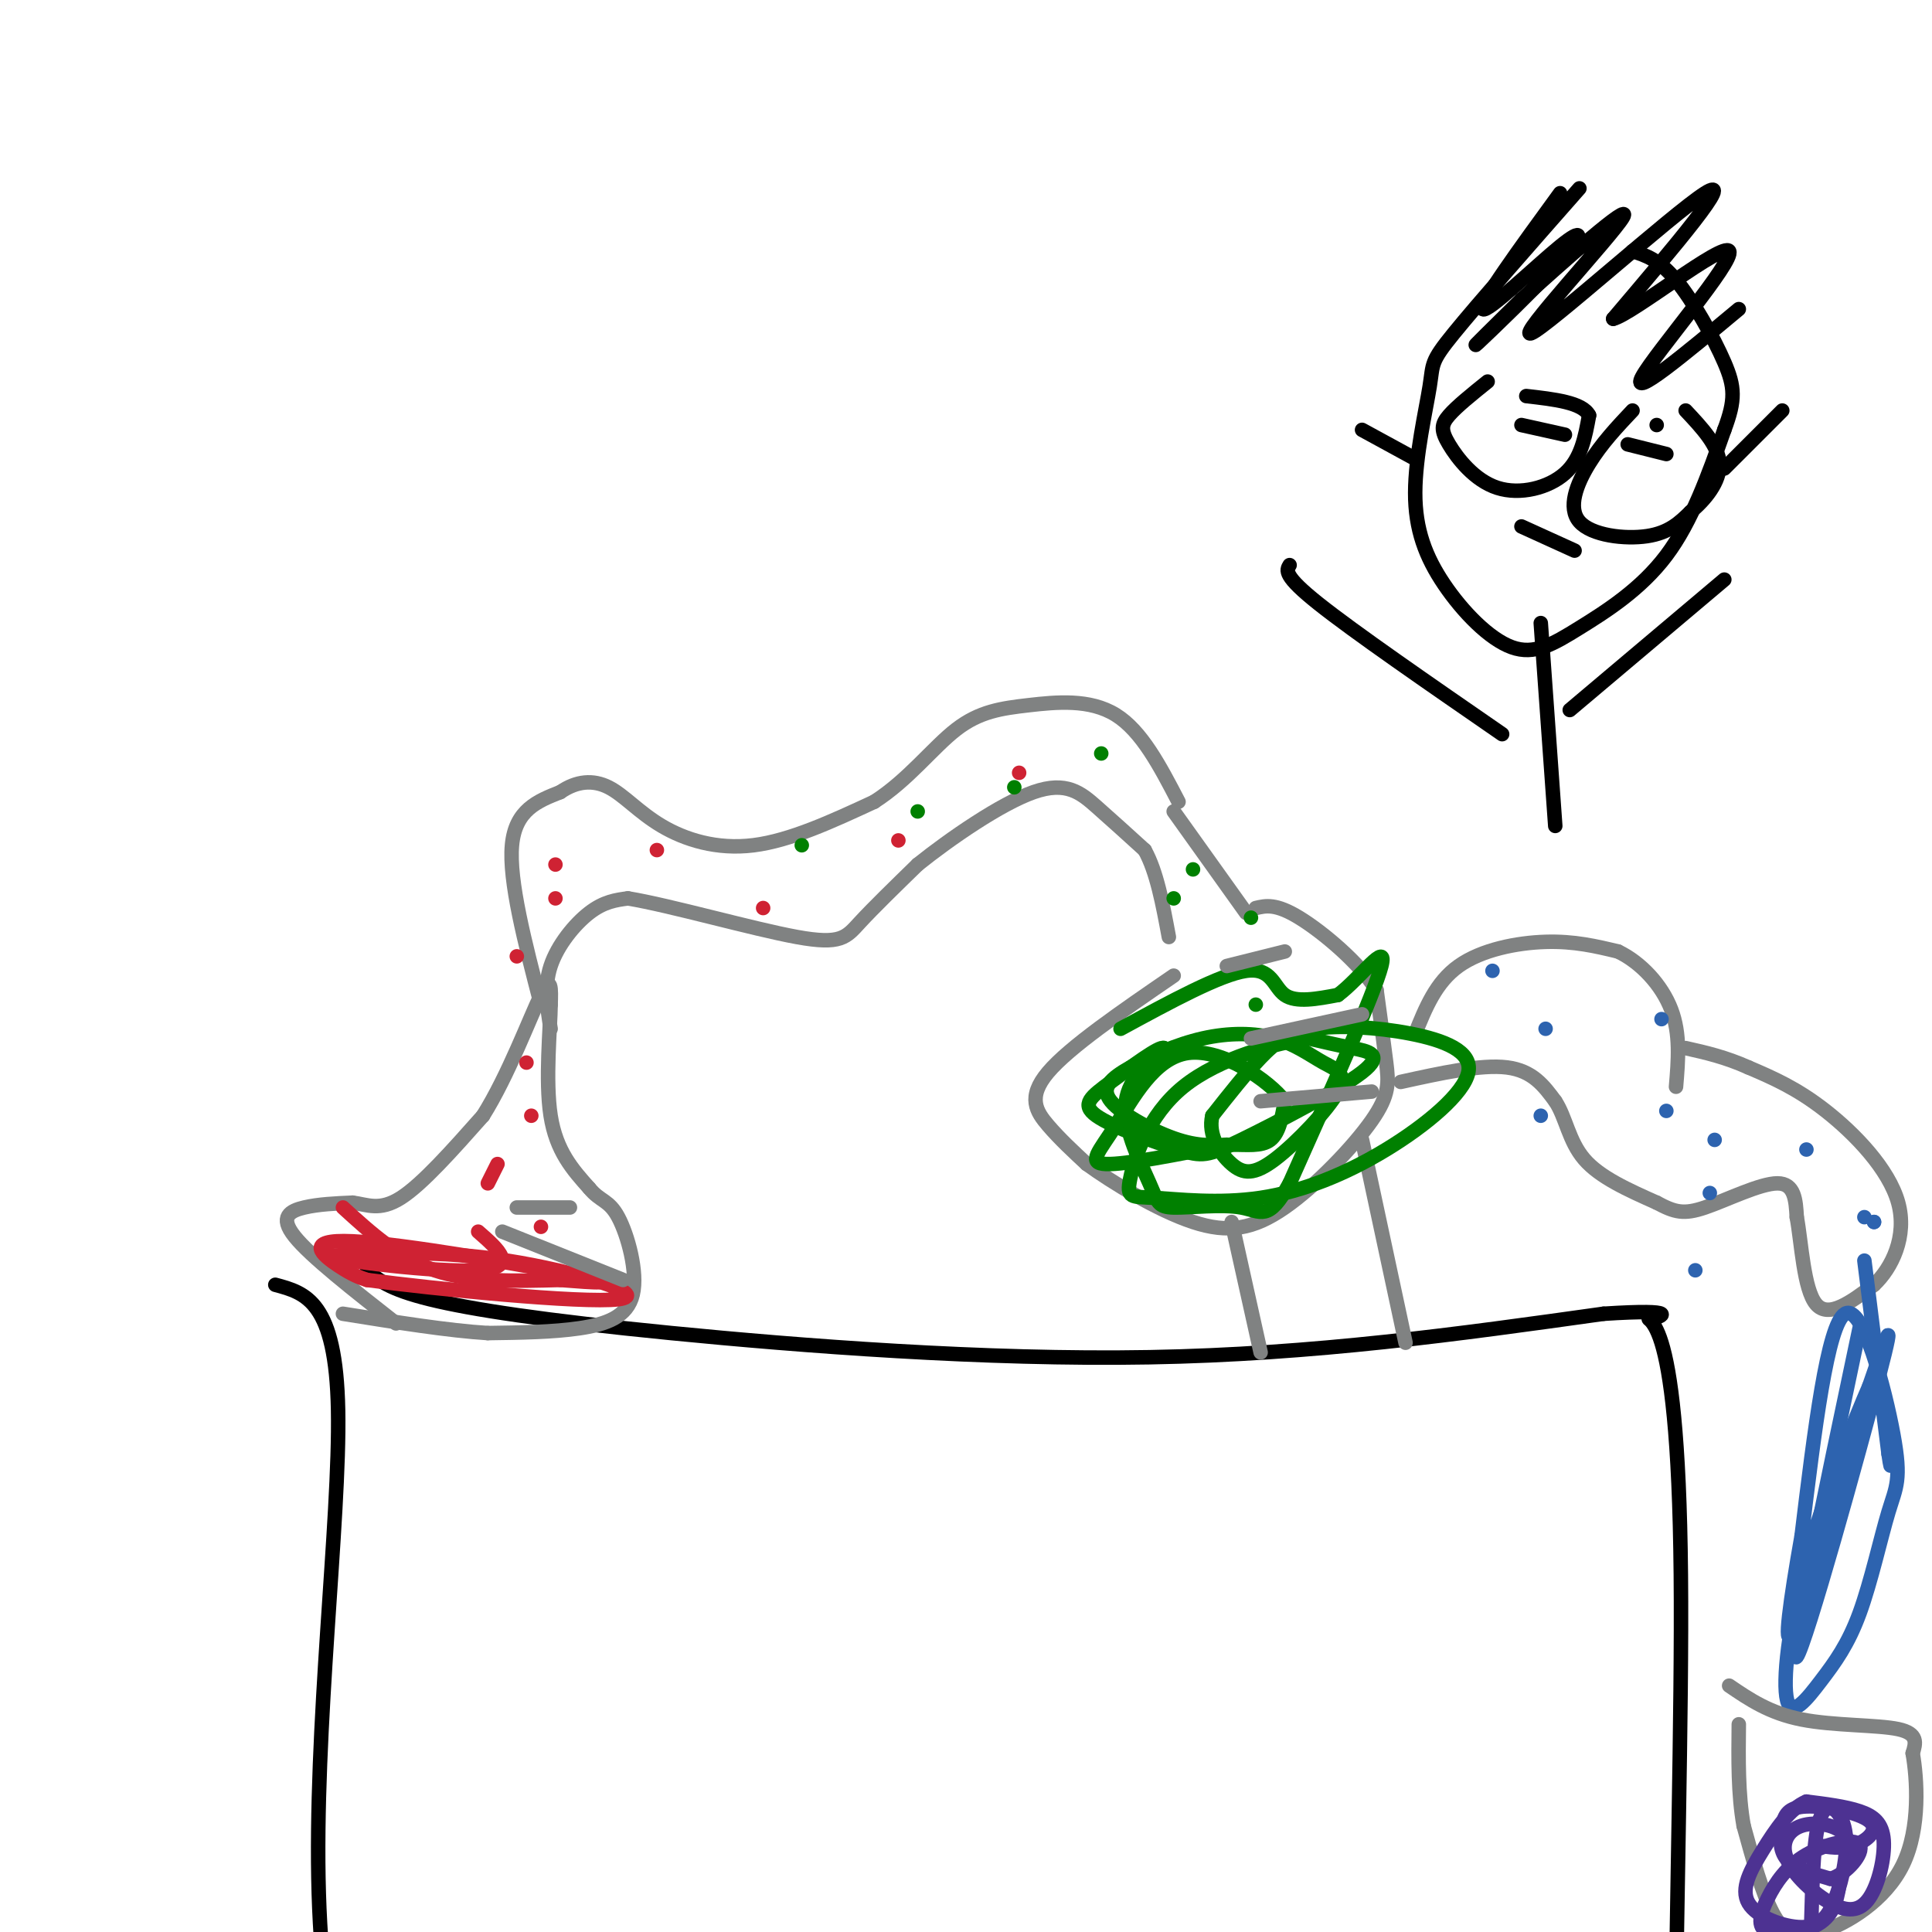 <svg viewBox='0 0 400 400' version='1.1' xmlns='http://www.w3.org/2000/svg' xmlns:xlink='http://www.w3.org/1999/xlink'><g fill='none' stroke='#000000' stroke-width='3' stroke-linecap='round' stroke-linejoin='round'><path d='M76,263c2.226,1.946 4.452,3.893 13,6c8.548,2.107 23.417,4.375 50,7c26.583,2.625 64.881,5.607 99,5c34.119,-0.607 64.060,-4.804 94,-9'/><path d='M332,272c16.757,-1.081 11.650,0.716 10,1c-1.650,0.284 0.156,-0.944 2,5c1.844,5.944 3.727,19.062 4,48c0.273,28.938 -1.065,73.697 -1,94c0.065,20.303 1.532,16.152 3,12'/><path d='M57,266c6.289,1.689 12.578,3.378 13,26c0.422,22.622 -5.022,66.178 -4,100c1.022,33.822 8.511,57.911 16,82'/></g>
<g fill='none' stroke='#808282' stroke-width='3' stroke-linecap='round' stroke-linejoin='round'><path d='M82,274c-8.867,-6.956 -17.733,-13.911 -21,-18c-3.267,-4.089 -0.933,-5.311 2,-6c2.933,-0.689 6.467,-0.844 10,-1'/><path d='M73,249c3.022,0.378 5.578,1.822 10,-1c4.422,-2.822 10.711,-9.911 17,-17'/><path d='M100,231c5.222,-8.289 9.778,-20.511 12,-25c2.222,-4.489 2.111,-1.244 2,2'/><path d='M114,208c-0.044,4.756 -1.156,15.644 0,23c1.156,7.356 4.578,11.178 8,15'/><path d='M122,246c2.300,2.818 4.049,2.364 6,6c1.951,3.636 4.102,11.364 3,16c-1.102,4.636 -5.458,6.182 -11,7c-5.542,0.818 -12.271,0.909 -19,1'/><path d='M101,276c-8.167,-0.500 -19.083,-2.250 -30,-4'/><path d='M112,208c-3.333,-12.833 -6.667,-25.667 -6,-33c0.667,-7.333 5.333,-9.167 10,-11'/><path d='M116,164c3.368,-2.321 6.789,-2.622 10,-1c3.211,1.622 6.211,5.167 11,8c4.789,2.833 11.368,4.952 19,4c7.632,-0.952 16.316,-4.976 25,-9'/><path d='M181,166c7.054,-4.512 12.190,-11.292 17,-15c4.810,-3.708 9.295,-4.344 15,-5c5.705,-0.656 12.630,-1.330 18,2c5.370,3.330 9.185,10.665 13,18'/><path d='M114,213c-0.711,-4.333 -1.422,-8.667 0,-13c1.422,-4.333 4.978,-8.667 8,-11c3.022,-2.333 5.511,-2.667 8,-3'/><path d='M130,186c8.524,1.381 25.833,6.333 35,8c9.167,1.667 10.190,0.048 13,-3c2.810,-3.048 7.405,-7.524 12,-12'/><path d='M190,179c6.631,-5.321 17.208,-12.625 24,-15c6.792,-2.375 9.798,0.179 13,3c3.202,2.821 6.601,5.911 10,9'/><path d='M237,176c2.500,4.500 3.750,11.250 5,18'/><path d='M243,168c0.000,0.000 15.000,21.000 15,21'/><path d='M243,202c-10.800,7.400 -21.600,14.800 -26,20c-4.400,5.200 -2.400,8.200 0,11c2.400,2.800 5.200,5.400 8,8'/><path d='M225,241c5.345,3.884 14.709,9.593 22,12c7.291,2.407 12.511,1.511 19,-3c6.489,-4.511 14.247,-12.638 18,-18c3.753,-5.362 3.501,-7.961 3,-12c-0.501,-4.039 -1.250,-9.520 -2,-15'/><path d='M285,205c-3.467,-5.578 -11.133,-12.022 -16,-15c-4.867,-2.978 -6.933,-2.489 -9,-2'/><path d='M293,214c2.133,-5.311 4.267,-10.622 9,-14c4.733,-3.378 12.067,-4.822 18,-5c5.933,-0.178 10.467,0.911 15,2'/><path d='M335,197c4.733,2.267 9.067,6.933 11,12c1.933,5.067 1.467,10.533 1,16'/><path d='M290,224c8.333,-1.833 16.667,-3.667 22,-3c5.333,0.667 7.667,3.833 10,7'/><path d='M322,228c2.222,3.356 2.778,8.244 6,12c3.222,3.756 9.111,6.378 15,9'/><path d='M343,249c3.738,2.000 5.583,2.500 10,1c4.417,-1.500 11.405,-5.000 15,-5c3.595,0.000 3.798,3.500 4,7'/><path d='M372,252c0.978,5.267 1.422,14.933 4,18c2.578,3.067 7.289,-0.467 12,-4'/><path d='M388,266c3.690,-3.440 6.917,-10.042 5,-17c-1.917,-6.958 -8.976,-14.274 -15,-19c-6.024,-4.726 -11.012,-6.863 -16,-9'/><path d='M362,221c-4.833,-2.167 -8.917,-3.083 -13,-4'/><path d='M255,253c0.000,0.000 6.000,27.000 6,27'/><path d='M282,236c0.000,0.000 9.000,42.000 9,42'/></g>
<g fill='none' stroke='#008000' stroke-width='3' stroke-linecap='round' stroke-linejoin='round'><path d='M232,213c10.333,-5.622 20.667,-11.244 26,-12c5.333,-0.756 5.667,3.356 8,5c2.333,1.644 6.667,0.822 11,0'/><path d='M277,206c4.556,-3.333 10.444,-11.667 9,-6c-1.444,5.667 -10.222,25.333 -19,45'/><path d='M267,245c-4.408,8.071 -5.927,5.748 -10,5c-4.073,-0.748 -10.700,0.078 -14,0c-3.300,-0.078 -3.273,-1.059 -5,-5c-1.727,-3.941 -5.208,-10.840 -5,-16c0.208,-5.160 4.104,-8.580 8,-12'/><path d='M241,217c-0.823,-0.588 -6.880,3.942 -11,7c-4.120,3.058 -6.304,4.646 -3,7c3.304,2.354 12.095,5.476 17,7c4.905,1.524 5.923,1.450 13,-2c7.077,-3.450 20.213,-10.275 25,-14c4.787,-3.725 1.225,-4.350 -2,-5c-3.225,-0.650 -6.112,-1.325 -9,-2'/><path d='M271,215c-6.604,0.860 -18.613,4.011 -26,10c-7.387,5.989 -10.151,14.817 -11,19c-0.849,4.183 0.217,3.721 5,4c4.783,0.279 13.283,1.301 22,0c8.717,-1.301 17.652,-4.924 26,-10c8.348,-5.076 16.110,-11.606 17,-16c0.890,-4.394 -5.091,-6.652 -12,-8c-6.909,-1.348 -14.745,-1.786 -20,-1c-5.255,0.786 -7.930,2.796 -11,6c-3.070,3.204 -6.535,7.602 -10,12'/><path d='M251,231c-0.971,3.975 1.602,7.913 4,10c2.398,2.087 4.621,2.324 9,-1c4.379,-3.324 10.915,-10.207 13,-14c2.085,-3.793 -0.280,-4.494 -3,-6c-2.720,-1.506 -5.795,-3.818 -10,-5c-4.205,-1.182 -9.538,-1.235 -15,0c-5.462,1.235 -11.051,3.759 -15,6c-3.949,2.241 -6.257,4.200 -4,7c2.257,2.800 9.079,6.441 14,8c4.921,1.559 7.940,1.035 11,1c3.060,-0.035 6.160,0.419 8,-1c1.840,-1.419 2.420,-4.709 3,-8'/><path d='M266,228c-3.268,-4.271 -12.938,-10.949 -20,-10c-7.062,0.949 -11.517,9.525 -15,15c-3.483,5.475 -5.995,7.850 -2,8c3.995,0.150 14.498,-1.925 25,-4'/></g>
<g fill='none' stroke='#cf2233' stroke-width='3' stroke-linecap='round' stroke-linejoin='round'><path d='M71,250c5.750,5.250 11.500,10.500 19,13c7.500,2.500 16.750,2.250 26,2'/><path d='M116,265c7.423,0.577 12.979,1.021 3,-1c-9.979,-2.021 -35.494,-6.506 -46,-7c-10.506,-0.494 -6.002,3.002 -3,5c3.002,1.998 4.501,2.499 6,3'/><path d='M76,265c13.619,1.833 44.667,4.917 52,4c7.333,-0.917 -9.048,-5.833 -23,-8c-13.952,-2.167 -25.476,-1.583 -37,-1'/><path d='M68,260c1.133,0.867 22.467,3.533 31,3c8.533,-0.533 4.267,-4.267 0,-8'/><path d='M103,241c0.000,0.000 -2.000,4.000 -2,4'/><path d='M112,254c0.000,0.000 0.000,0.000 0,0'/><path d='M110,231c0.000,0.000 0.000,0.000 0,0'/><path d='M109,220c0.000,0.000 0.000,0.000 0,0'/><path d='M115,186c0.000,0.000 0.000,0.000 0,0'/><path d='M107,198c0.000,0.000 0.000,0.000 0,0'/><path d='M115,179c0.000,0.000 0.000,0.000 0,0'/><path d='M136,176c0.000,0.000 0.000,0.000 0,0'/><path d='M158,188c0.000,0.000 0.000,0.000 0,0'/><path d='M186,174c0.000,0.000 0.000,0.000 0,0'/><path d='M211,160c0.000,0.000 0.000,0.000 0,0'/></g>
<g fill='none' stroke='#008000' stroke-width='3' stroke-linecap='round' stroke-linejoin='round'><path d='M166,175c0.000,0.000 0.000,0.000 0,0'/><path d='M190,168c0.000,0.000 0.000,0.000 0,0'/><path d='M210,163c0.000,0.000 0.000,0.000 0,0'/><path d='M228,156c0.000,0.000 0.000,0.000 0,0'/><path d='M259,190c0.000,0.000 0.000,0.000 0,0'/><path d='M260,208c0.000,0.000 0.000,0.000 0,0'/><path d='M247,180c0.000,0.000 0.000,0.000 0,0'/><path d='M243,186c0.000,0.000 0.000,0.000 0,0'/></g>
<g fill='none' stroke='#2d63af' stroke-width='3' stroke-linecap='round' stroke-linejoin='round'><path d='M309,201c0.000,0.000 0.000,0.000 0,0'/><path d='M320,213c0.000,0.000 0.000,0.000 0,0'/><path d='M344,211c0.000,0.000 0.000,0.000 0,0'/><path d='M354,247c0.000,0.000 0.000,0.000 0,0'/><path d='M319,231c0.000,0.000 0.000,0.000 0,0'/><path d='M351,263c0.000,0.000 0.000,0.000 0,0'/><path d='M345,230c0.000,0.000 0.000,0.000 0,0'/><path d='M355,236c0.000,0.000 0.000,0.000 0,0'/><path d='M374,238c0.000,0.000 0.000,0.000 0,0'/><path d='M388,253c0.000,0.000 0.000,0.000 0,0'/><path d='M388,253c0.000,0.000 0.000,0.000 0,0'/><path d='M386,252c0.000,0.000 0.000,0.000 0,0'/><path d='M386,261c0.000,0.000 5.000,40.000 5,40'/><path d='M391,301c0.833,5.833 0.417,0.417 0,-5'/><path d='M385,275c-7.422,35.200 -14.844,70.400 -13,68c1.844,-2.400 12.956,-42.400 17,-58c4.044,-15.600 1.022,-6.800 -2,2'/><path d='M387,287c-2.926,6.677 -9.241,22.369 -13,36c-3.759,13.631 -4.961,25.200 -4,29c0.961,3.800 4.083,-0.169 7,-4c2.917,-3.831 5.627,-7.524 8,-14c2.373,-6.476 4.409,-15.736 6,-21c1.591,-5.264 2.736,-6.533 1,-16c-1.736,-9.467 -6.353,-27.134 -10,-25c-3.647,2.134 -6.323,24.067 -9,46'/><path d='M373,318c-2.378,13.422 -3.822,23.978 -2,20c1.822,-3.978 6.911,-22.489 12,-41'/></g>
<g fill='none' stroke='#808282' stroke-width='3' stroke-linecap='round' stroke-linejoin='round'><path d='M358,349c4.178,2.844 8.356,5.689 15,7c6.644,1.311 15.756,1.089 20,2c4.244,0.911 3.622,2.956 3,5'/><path d='M396,363c0.901,5.128 1.654,15.447 -2,23c-3.654,7.553 -11.715,12.341 -17,14c-5.285,1.659 -7.796,0.188 -10,-4c-2.204,-4.188 -4.102,-11.094 -6,-18'/><path d='M361,378c-1.167,-6.500 -1.083,-13.750 -1,-21'/></g>
<g fill='none' stroke='#4d3292' stroke-width='3' stroke-linecap='round' stroke-linejoin='round'><path d='M376,382c2.686,0.456 5.372,0.912 8,0c2.628,-0.912 5.199,-3.192 3,-5c-2.199,-1.808 -9.167,-3.144 -13,-3c-3.833,0.144 -4.532,1.770 -5,4c-0.468,2.230 -0.705,5.066 1,7c1.705,1.934 5.353,2.967 9,4'/><path d='M379,389c3.300,-0.972 7.052,-5.403 6,-7c-1.052,-1.597 -6.906,-0.359 -11,2c-4.094,2.359 -6.427,5.838 -8,9c-1.573,3.162 -2.385,6.005 0,7c2.385,0.995 7.967,0.141 11,-2c3.033,-2.141 3.516,-5.571 4,-9'/><path d='M381,389c1.312,-3.233 2.591,-6.814 1,-9c-1.591,-2.186 -6.052,-2.975 -9,-2c-2.948,0.975 -4.384,3.716 -3,7c1.384,3.284 5.586,7.112 9,9c3.414,1.888 6.039,1.836 8,-1c1.961,-2.836 3.259,-8.456 3,-12c-0.259,-3.544 -2.074,-5.013 -5,-6c-2.926,-0.987 -6.963,-1.494 -11,-2'/><path d='M374,373c-3.406,1.381 -6.421,5.835 -9,10c-2.579,4.165 -4.722,8.042 -3,11c1.722,2.958 7.310,4.997 11,5c3.690,0.003 5.484,-2.030 7,-6c1.516,-3.970 2.754,-9.877 2,-14c-0.754,-4.123 -3.501,-6.464 -5,-3c-1.499,3.464 -1.749,12.732 -2,22'/></g>
<g fill='none' stroke='#808282' stroke-width='3' stroke-linecap='round' stroke-linejoin='round'><path d='M104,255c0.000,0.000 25.000,10.000 25,10'/><path d='M107,250c0.000,0.000 11.000,0.000 11,0'/><path d='M261,228c0.000,0.000 23.000,-2.000 23,-2'/><path d='M259,215c0.000,0.000 23.000,-5.000 23,-5'/><path d='M254,200c0.000,0.000 12.000,-3.000 12,-3'/></g>
<g fill='none' stroke='#000000' stroke-width='3' stroke-linecap='round' stroke-linejoin='round'><path d='M327,39c-10.538,11.976 -21.075,23.952 -26,30c-4.925,6.048 -4.236,6.168 -5,11c-0.764,4.832 -2.981,14.376 -3,22c-0.019,7.624 2.161,13.327 6,19c3.839,5.673 9.338,11.314 14,13c4.662,1.686 8.486,-0.585 14,-4c5.514,-3.415 12.718,-7.976 18,-15c5.282,-7.024 8.641,-16.512 12,-26'/><path d='M357,89c2.345,-6.250 2.208,-8.875 0,-14c-2.208,-5.125 -6.488,-12.750 -10,-17c-3.512,-4.250 -6.256,-5.125 -9,-6'/><path d='M315,88c0.000,0.000 9.000,2.000 9,2'/><path d='M343,88c0.000,0.000 0.000,0.000 0,0'/><path d='M337,92c0.000,0.000 8.000,2.000 8,2'/><path d='M315,109c0.000,0.000 11.000,5.000 11,5'/><path d='M319,129c0.000,0.000 3.000,42.000 3,42'/><path d='M325,147c0.000,0.000 32.000,-27.000 32,-27'/><path d='M311,152c-15.333,-10.583 -30.667,-21.167 -38,-27c-7.333,-5.833 -6.667,-6.917 -6,-8'/><path d='M308,79c-3.182,2.557 -6.364,5.113 -8,7c-1.636,1.887 -1.727,3.104 0,6c1.727,2.896 5.273,7.472 10,9c4.727,1.528 10.636,0.008 14,-3c3.364,-3.008 4.182,-7.504 5,-12'/><path d='M329,86c-1.333,-2.667 -7.167,-3.333 -13,-4'/><path d='M338,85c-3.214,3.411 -6.429,6.821 -9,11c-2.571,4.179 -4.500,9.125 -2,12c2.500,2.875 9.429,3.679 14,3c4.571,-0.679 6.786,-2.839 9,-5'/><path d='M350,106c3.044,-2.511 6.156,-6.289 6,-10c-0.156,-3.711 -3.578,-7.356 -7,-11'/><path d='M357,97c0.000,0.000 12.000,-12.000 12,-12'/><path d='M293,95c0.000,0.000 -11.000,-6.000 -11,-6'/><path d='M323,40c-8.424,11.557 -16.848,23.113 -16,24c0.848,0.887 10.970,-8.896 16,-13c5.030,-4.104 4.970,-2.528 0,3c-4.970,5.528 -14.848,15.008 -17,17c-2.152,1.992 3.424,-3.504 9,-9'/><path d='M315,62c7.935,-7.242 23.271,-20.848 21,-17c-2.271,3.848 -22.150,25.152 -19,24c3.150,-1.152 29.329,-24.758 36,-29c6.671,-4.242 -6.164,10.879 -19,26'/><path d='M334,66c3.798,-0.857 22.792,-16.000 24,-14c1.208,2.000 -15.369,21.143 -18,26c-2.631,4.857 8.685,-4.571 20,-14'/></g>
</svg>